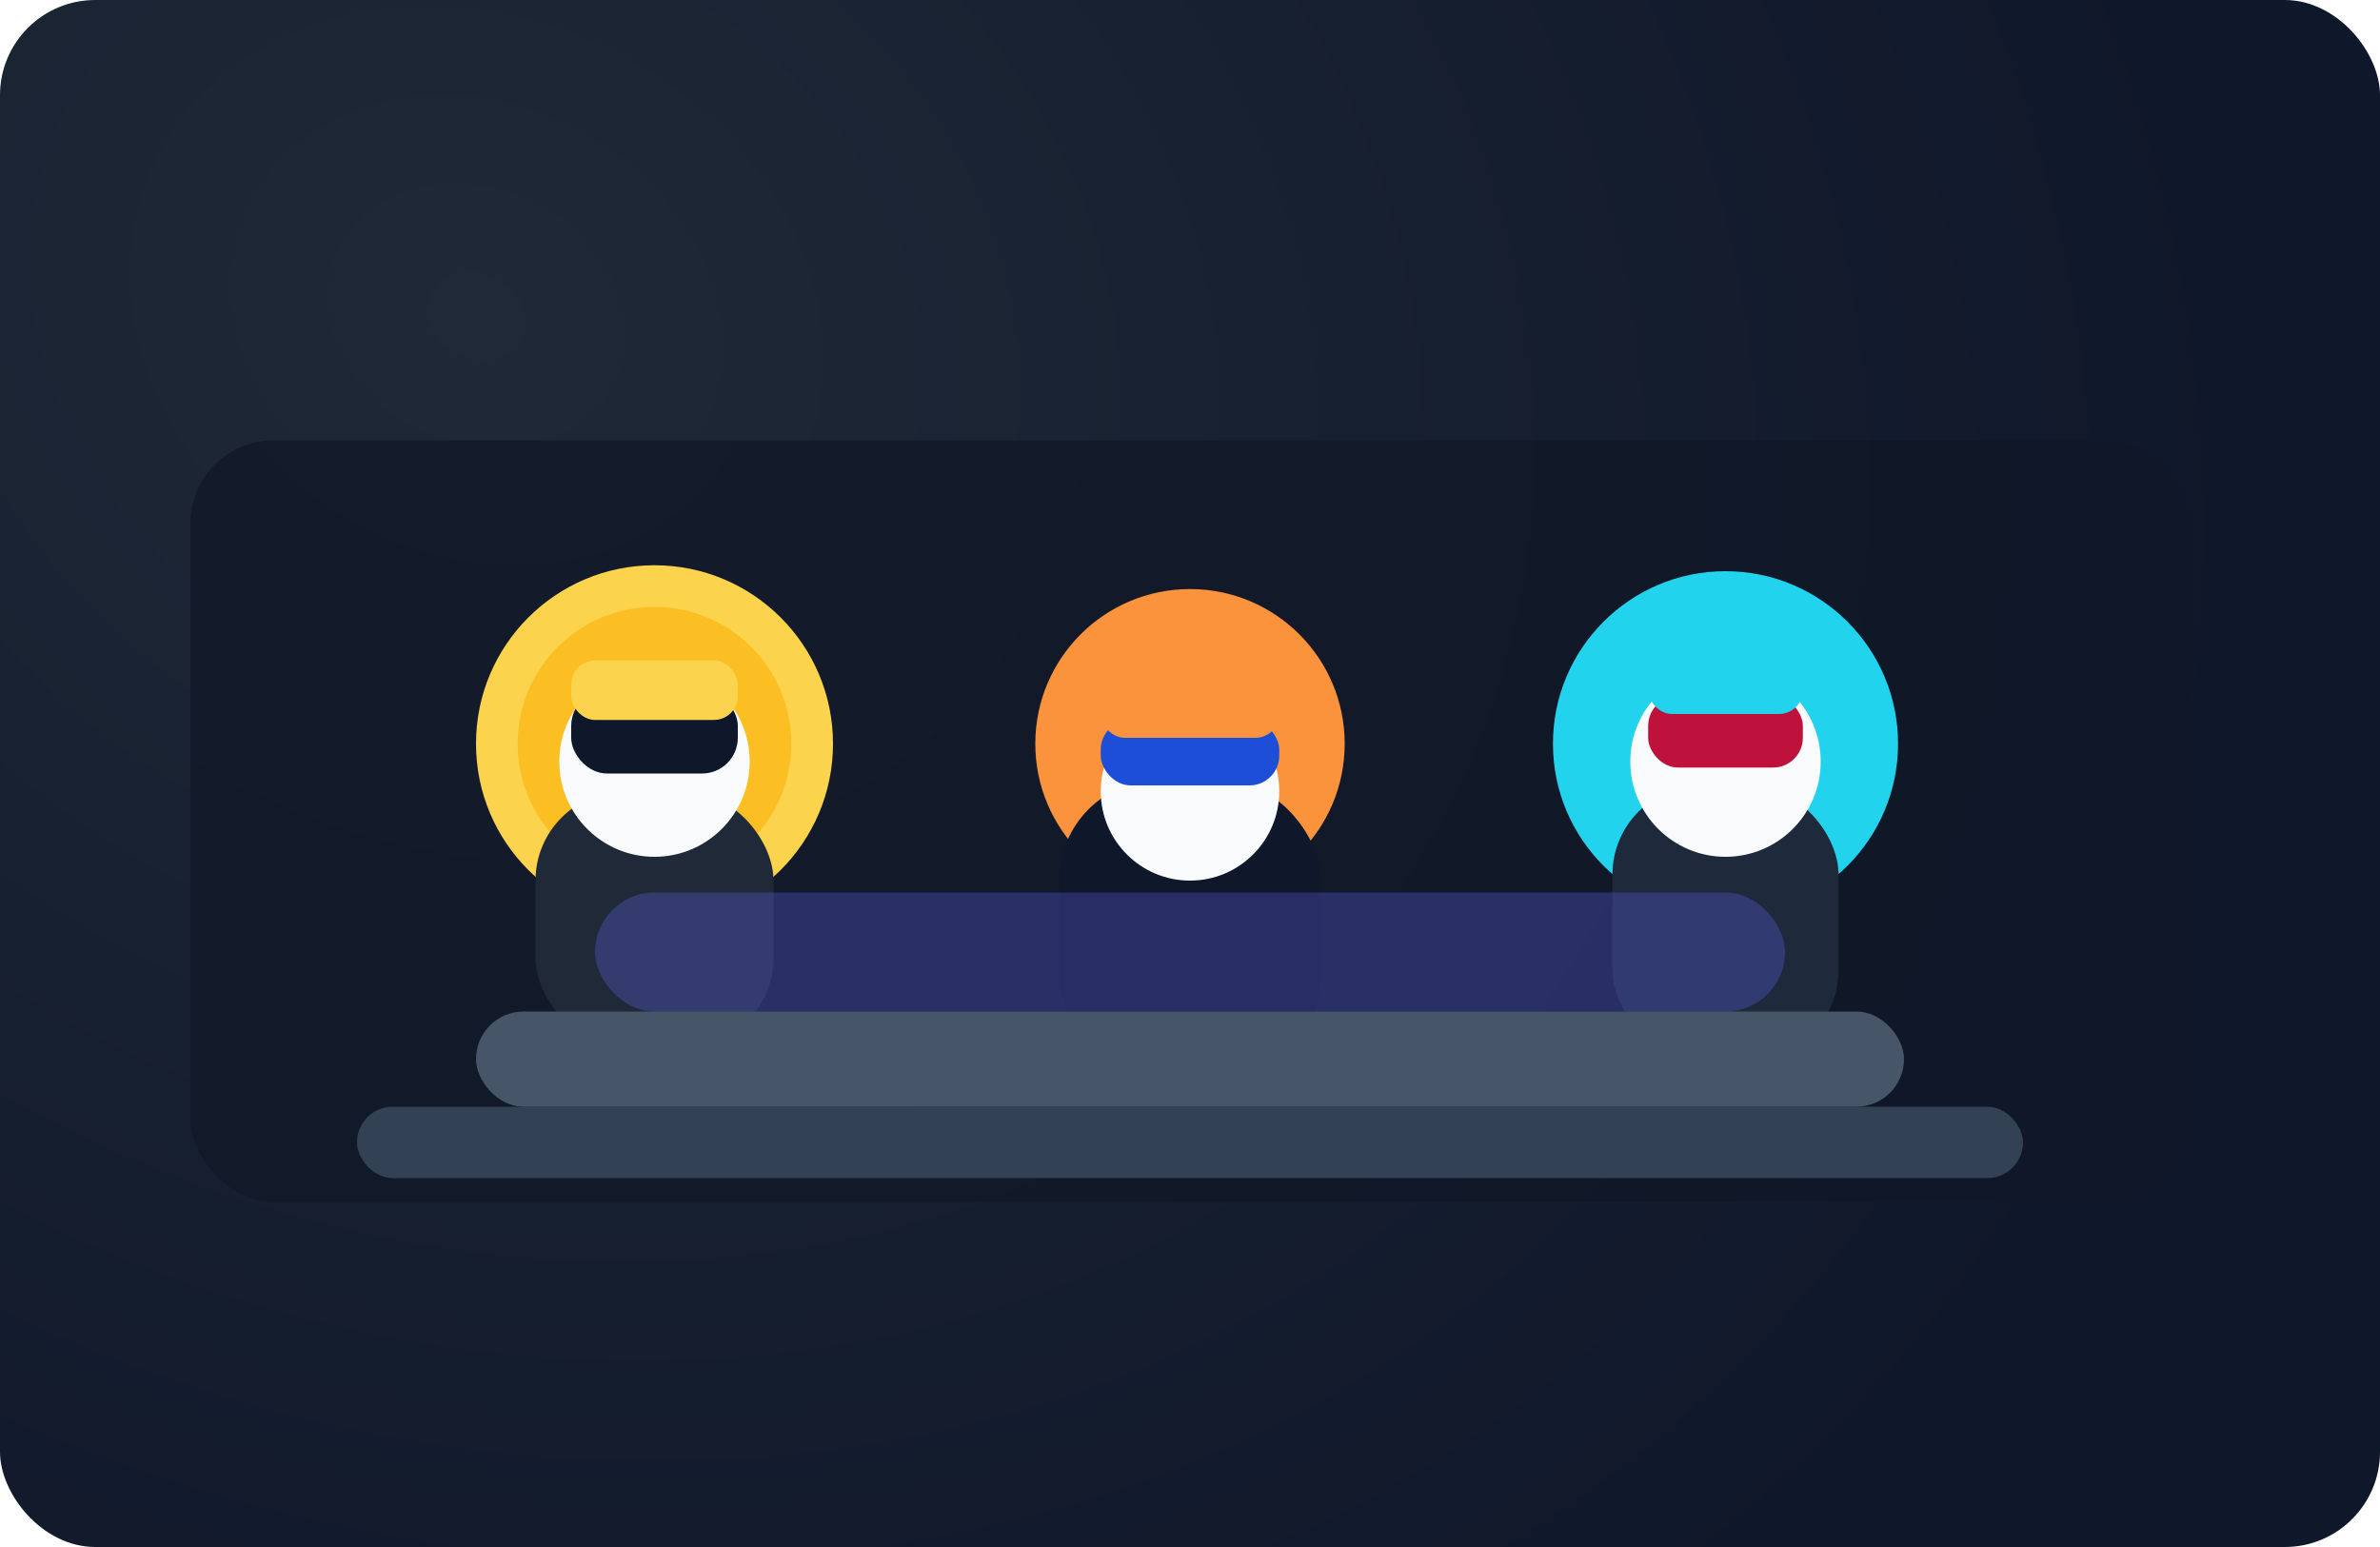 <svg width="800" height="520" viewBox="0 0 800 520" fill="none" xmlns="http://www.w3.org/2000/svg" role="img" aria-labelledby="title desc">
  <title id="title">Contractor crew illustration</title>
  <desc id="desc">Stylized illustration of a diverse crew of contractors wearing hard hats and smiling in front of a job site.</desc>
  <rect width="800" height="520" rx="32" fill="url(#bg)"/>
  <g filter="url(#shadow)">
    <rect x="64" y="140" width="672" height="256" rx="28" fill="#111827" fill-opacity="0.7"/>
  </g>
  <g transform="translate(0,-10)">
    <g transform="translate(140,180)">
      <circle cx="80" cy="80" r="60" fill="#FCD34D"/>
      <circle cx="80" cy="80" r="46" fill="#FBBF24"/>
      <rect x="40" y="96" width="80" height="86" rx="30" fill="#1F2937"/>
      <circle cx="80" cy="86" r="32" fill="#F9FAFB"/>
      <rect x="52" y="62" width="56" height="28" rx="12" fill="#0F172A"/>
      <rect x="52" y="52" width="56" height="20" rx="8" fill="#FCD34D"/>
    </g>
    <g transform="translate(320,200)">
      <circle cx="80" cy="60" r="52" fill="#FB923C"/>
      <rect x="36" y="72" width="88" height="100" rx="34" fill="#0F172A"/>
      <circle cx="80" cy="76" r="30" fill="#F9FAFB"/>
      <rect x="50" y="52" width="60" height="22" rx="10" fill="#1D4ED8"/>
      <rect x="50" y="40" width="60" height="18" rx="8" fill="#FB923C"/>
    </g>
    <g transform="translate(500,176)">
      <circle cx="80" cy="84" r="58" fill="#22D3EE"/>
      <rect x="42" y="98" width="76" height="92" rx="30" fill="#1E293B"/>
      <circle cx="80" cy="90" r="32" fill="#F9FAFB"/>
      <rect x="54" y="68" width="52" height="24" rx="10" fill="#BE123C"/>
      <rect x="54" y="56" width="52" height="18" rx="8" fill="#22D3EE"/>
    </g>
  </g>
  <g transform="translate(0,260)">
    <rect x="120" y="112" width="560" height="24" rx="12" fill="#334155"/>
    <rect x="160" y="80" width="480" height="32" rx="16" fill="#475569"/>
    <rect x="200" y="40" width="400" height="40" rx="20" fill="#6366F1" fill-opacity="0.3"/>
  </g>
  <defs>
    <radialGradient id="bg" cx="0" cy="0" r="1" gradientUnits="userSpaceOnUse" gradientTransform="translate(160 104) rotate(25) scale(620 520)">
      <stop stop-color="#1F2937"/>
      <stop offset="1" stop-color="#0F172A"/>
    </radialGradient>
    <filter id="shadow" x="44" y="120" width="712" height="296" filterUnits="userSpaceOnUse" color-interpolation-filters="sRGB">
      <feFlood flood-opacity="0" result="BackgroundImageFix"/>
      <feGaussianBlur in="BackgroundImageFix" stdDeviation="10"/>
      <feComposite in2="SourceAlpha" operator="in" result="effect1_backgroundBlur"/>
      <feColorMatrix in="SourceAlpha" type="matrix" values="0 0 0 0 0 0 0 0 0 0 0 0 0 0 0 0 0 0 127 0" result="hardAlpha"/>
      <feOffset dy="8"/>
      <feGaussianBlur stdDeviation="18"/>
      <feColorMatrix type="matrix" values="0 0 0 0 0 0 0 0 0 0 0 0 0 0 0 0 0 0 0.4 0"/>
      <feBlend mode="normal" in2="effect1_backgroundBlur" result="effect2_dropShadow"/>
      <feBlend mode="normal" in="SourceGraphic" in2="effect2_dropShadow" result="shape"/>
    </filter>
  </defs>
</svg>

